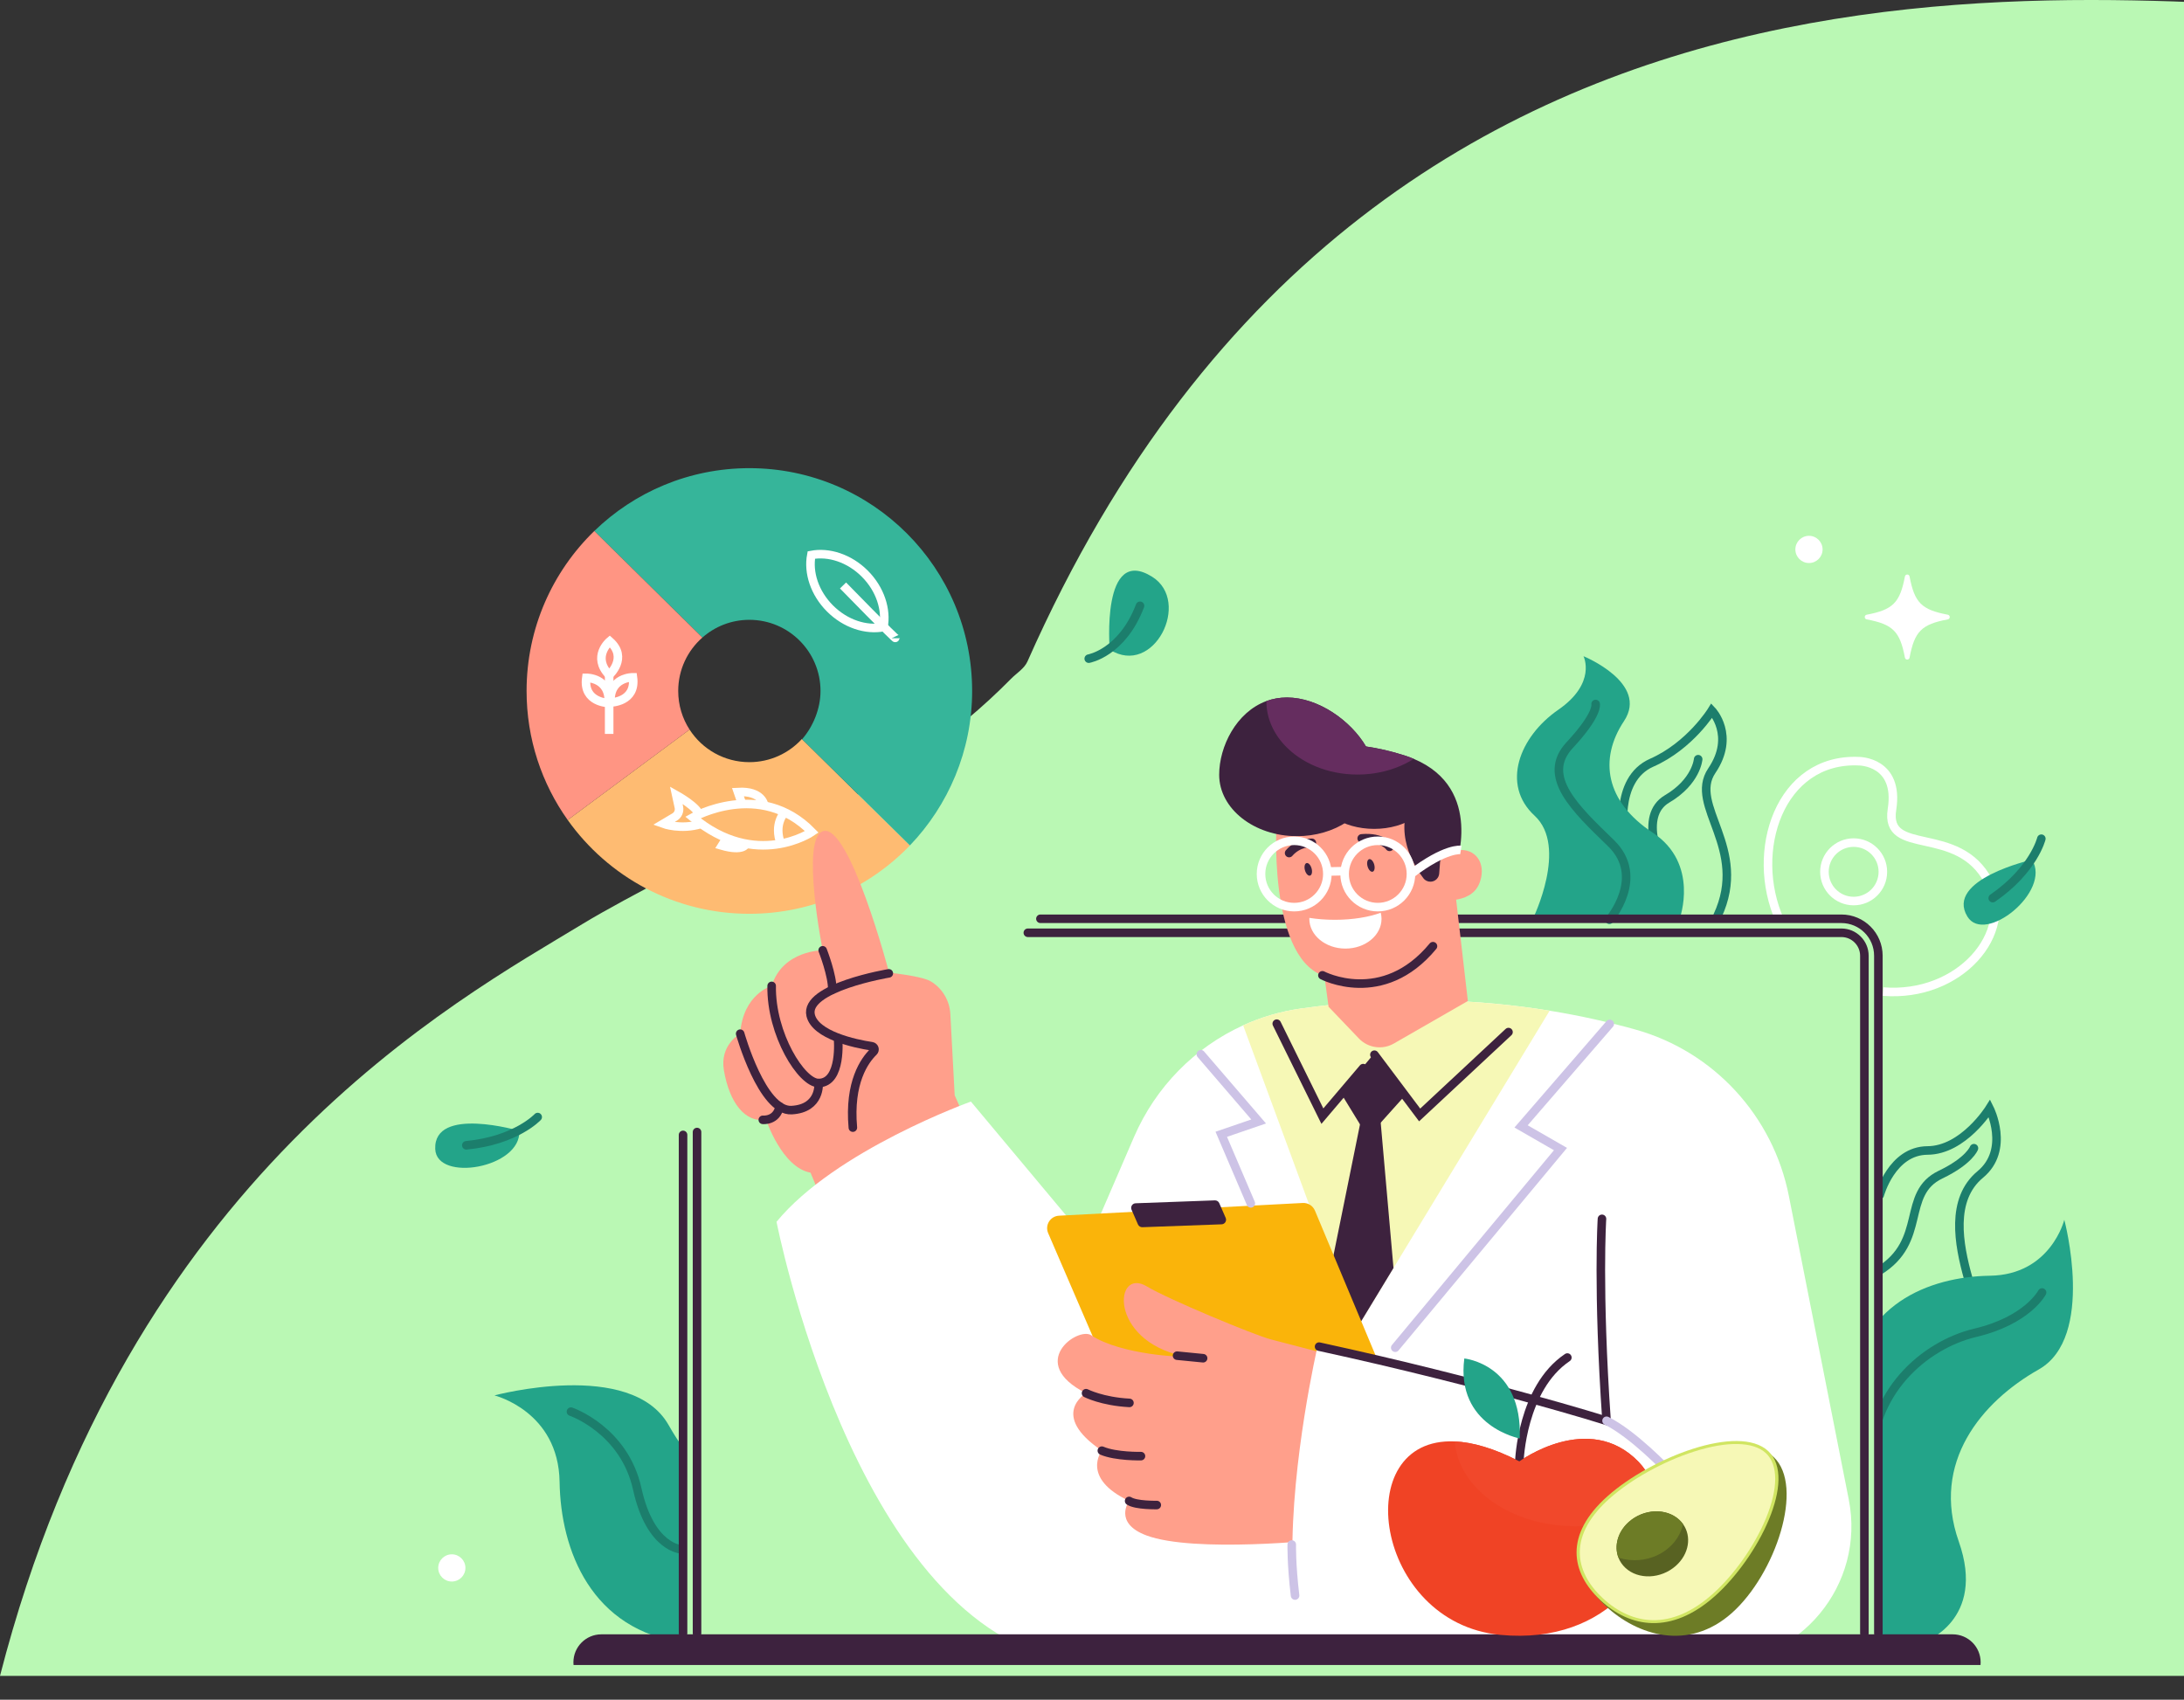 <svg width="681" height="530" viewBox="0 0 681 530" fill="none" xmlns="http://www.w3.org/2000/svg">
<rect x="0" y="0" width="681" height="530" fill="#333333" stroke="none"/>
<path d="M745.252 2.867V522.57H0C40.117 366.577 142.108 312.124 181.85 287.979C188.681 283.825 200.204 277.68 207.718 273.768C211.273 271.912 210.759 275.634 214.471 273.808C219.228 271.474 224.113 269.146 229.125 266.83C231.984 265.5 234.892 264.176 237.836 262.845C239.093 262.277 240.339 261.709 241.566 261.14C245.755 259.193 249.776 257.246 253.62 255.281C265.131 249.422 275.154 243.49 283.974 237.504C296.56 228.972 306.705 220.337 315.259 211.654C317.036 209.852 319.4 208.47 320.385 206.242C432.641 -47.532 675.477 5.632 745.252 2.867Z" fill="#BAF8B4"/>
<path d="M346.024 202.555C346.024 202.555 343.277 169.86 359.251 179.841C371.605 187.557 359.729 211.287 346.024 202.555Z" fill="#23A489"/>
<path d="M339.484 205.379C339.484 205.379 349.887 203.59 355.474 188.9" stroke="#1C7E6C" stroke-width="2.667" stroke-miterlimit="10" stroke-linecap="round"/>
<path d="M154.18 435.114C154.18 435.114 174.152 440.015 174.488 462.087C174.816 483.376 184.326 508.419 213.422 512.25V452.064C211.616 449.571 209.97 446.988 208.488 444.37C196.782 423.666 154.18 435.114 154.18 435.114Z" fill="#23A489"/>
<path d="M212.502 483.121C212.502 483.121 202.787 482.808 198.714 464.315C194.64 445.821 178.031 440.179 178.031 440.179" stroke="#1C7E6C" stroke-width="2.667" stroke-miterlimit="10" stroke-linecap="round"/>
<path d="M177.016 255.685C189.605 273.391 210.282 284.938 233.656 284.938C253.324 284.938 271.08 276.764 283.722 263.624L250.045 230.426C245.981 234.868 240.146 237.653 233.656 237.653C225.844 237.653 218.965 233.607 215.016 227.495L177.016 255.685Z" fill="#FEBB72"/>
<path d="M185.312 165.573L219.007 198.806C222.916 195.362 228.039 193.272 233.66 193.272C245.911 193.272 255.846 203.207 255.846 215.46C255.846 221.041 253.499 226.613 250.098 230.513L283.725 263.617C295.675 251.143 303.125 234.1 303.125 215.46C303.125 177.09 272.02 145.982 233.66 145.982C214.867 145.982 197.814 153.447 185.312 165.573Z" fill="#36B59A"/>
<path d="M164.195 215.46C164.195 230.452 168.94 244.339 177.017 255.688L215.018 227.498C212.776 224.03 211.475 219.897 211.475 215.46C211.475 208.823 214.387 202.869 219.006 198.806L185.311 165.573C172.29 178.205 164.195 195.887 164.195 215.46Z" fill="#FF9583"/>
<path d="M252.983 173.062C251.948 178.501 253.968 184.9 258.804 189.733C263.629 194.561 270.026 196.585 275.471 195.554C276.51 190.12 274.485 183.712 269.655 178.879C264.82 174.041 258.413 172.021 252.983 173.062Z" stroke="white" stroke-width="2.667" stroke-miterlimit="10"/>
<path d="M262.867 182.56C262.867 182.56 279.33 199.454 279.33 199.023" stroke="white" stroke-width="2.667" stroke-miterlimit="10"/>
<path d="M216.055 254.884C216.055 254.884 237.016 242.949 253.142 259.399C253.142 259.399 235.728 271.334 216.055 254.884Z" stroke="white" stroke-width="2.667" stroke-miterlimit="10"/>
<path d="M217.969 254.257C217.969 251.875 210.857 247.921 210.857 247.921L211.681 251.709C211.941 252.906 211.407 254.137 210.354 254.764L206.828 256.862C206.828 256.862 212.343 258.876 218.593 256.915" stroke="white" stroke-width="2.667" stroke-miterlimit="10"/>
<path d="M244.692 253.294C244.692 253.294 241.038 256.804 243.521 263.238" stroke="white" stroke-width="2.667" stroke-miterlimit="10"/>
<path d="M238.281 251.059C238.281 251.059 237.696 246.525 230.094 246.964L231.411 250.766" stroke="white" stroke-width="2.667" stroke-miterlimit="10"/>
<path d="M232.557 263.239C232.557 263.239 231.825 265.578 225.102 263.677L226.56 261.337" stroke="white" stroke-width="2.667" stroke-miterlimit="10"/>
<path d="M189.95 210.473C189.95 210.473 195.98 205.131 190.122 199.961C190.122 199.961 184.409 204.727 189.95 210.473Z" stroke="white" stroke-width="2.667" stroke-miterlimit="10"/>
<path d="M190.371 219.047C190.371 219.047 198.425 218.935 197.36 211.194C197.36 211.194 189.922 211.076 190.371 219.047Z" stroke="white" stroke-width="2.667" stroke-miterlimit="10"/>
<path d="M189.804 219.211C189.804 219.211 181.75 219.099 182.816 211.358C182.816 211.358 190.254 211.24 189.804 219.211Z" stroke="white" stroke-width="2.667" stroke-miterlimit="10"/>
<path d="M189.945 210.233V228.844" stroke="white" stroke-width="2.667" stroke-miterlimit="10"/>
<path d="M554.979 287.012C545.328 265.466 554.916 236.231 579.663 237.356C579.663 237.356 592.315 237.356 589.944 252.386C587.573 267.416 610.559 256.688 620.049 274.883C628.353 290.802 611.12 311.144 587.153 309.189" stroke="white" stroke-width="2.667" stroke-miterlimit="10"/>
<path d="M587.102 271.848C587.102 276.881 583.023 280.961 577.992 280.961C572.962 280.961 568.883 276.881 568.883 271.848C568.883 266.816 572.962 262.736 577.992 262.736C583.023 262.736 587.102 266.816 587.102 271.848Z" stroke="white" stroke-width="2.667" stroke-miterlimit="10"/>
<path d="M506.54 261.176C506.54 261.176 503.003 243.134 515.025 237.828C527.052 232.522 533.771 221.555 533.771 221.555C533.771 221.555 541.197 229.338 533.771 240.305C526.345 251.271 545.442 264.36 535.542 285.586" stroke="#1C7E6C" stroke-width="2.667" stroke-miterlimit="10" stroke-linecap="round"/>
<path d="M529.51 236.731C529.51 236.731 528.973 243.726 519.825 249.109C510.681 254.49 518.215 269.559 518.215 269.559" stroke="#1C7E6C" stroke-width="2.667" stroke-miterlimit="10" stroke-linecap="round"/>
<path d="M523.739 286.469C523.739 286.469 530.048 269.306 515.322 259.624C500.597 249.943 498.489 236.741 506.379 224.859C514.268 212.977 493.756 204.616 493.756 204.616C493.756 204.616 497.967 212.977 485.866 221.339C473.771 229.7 467.984 244.662 478.504 254.344C489.023 264.025 477.977 286.469 477.977 286.469H523.739Z" fill="#23A489"/>
<path d="M497.538 219.524C497.538 219.524 498.494 222.621 489.434 232.356C480.378 242.09 491.341 252.267 502.305 262.887C513.273 273.506 501.832 286.781 501.832 286.781" stroke="#1C7E6C" stroke-width="2.667" stroke-miterlimit="10" stroke-linecap="round"/>
<mask id="mask0_209_2319" style="mask-type:luminance" maskUnits="userSpaceOnUse" x="585" y="324" width="74" height="206">
<path d="M585.727 529.918H658.232V324.181H585.727V529.918Z" fill="white"/>
</mask>
<g mask="url(#mask0_209_2319)">
<path d="M604.713 414.09C604.713 414.09 616.648 409.124 613.696 398.551C610.744 387.978 608.114 373.979 617.477 366.216C626.84 358.453 620.37 345.615 620.37 345.615C620.37 345.615 612.242 358.678 601.039 358.737C589.841 358.796 586.133 372.616 586.133 372.616" stroke="#1C7E6C" stroke-width="2.667" stroke-miterlimit="10" stroke-linecap="round"/>
<path d="M615.502 358.028C615.502 358.028 614.091 361.948 605.075 366.275C592.691 372.217 601.118 386.966 585.797 396.352" stroke="#1C7E6C" stroke-width="2.667" stroke-miterlimit="10" stroke-linecap="round"/>
<path d="M599.811 512.07C599.811 512.07 619.47 505.316 610.77 480.667C602.071 456.018 617.894 437.083 635.693 427.032C653.488 416.982 643.676 380.354 643.676 380.354C643.676 380.354 639.46 397.518 620.49 397.796C601.524 398.074 579.089 406.834 577.069 434.056C575.371 456.988 537.592 483.048 535.977 504.828L599.811 512.07Z" fill="#23A489"/>
<path d="M636.747 403.024C636.747 403.024 632.239 411.715 615.986 415.568C599.738 419.422 582.944 434.64 583.715 456.319C584.49 477.998 562.266 499.559 562.266 499.559" stroke="#1C7E6C" stroke-width="2.667" stroke-miterlimit="10" stroke-linecap="round"/>
</g>
<path d="M585.701 509.305V298.02C585.701 291.652 580.539 286.491 574.177 286.491H324.414" stroke="#3D223E" stroke-width="2.667" stroke-miterlimit="10" stroke-linecap="round"/>
<path d="M320.492 290.855H574.178C578.125 290.855 581.34 294.069 581.34 298.02V509.305" stroke="#3D223E" stroke-width="2.667" stroke-miterlimit="10" stroke-linecap="round"/>
<path d="M217.344 509.305V352.988" stroke="#3D223E" stroke-width="2.667" stroke-miterlimit="10" stroke-linecap="round"/>
<path d="M212.984 353.885V509.305" stroke="#3D223E" stroke-width="2.667" stroke-miterlimit="10" stroke-linecap="round"/>
<path d="M306.379 359.231C305.691 359.921 297.684 341.528 297.684 341.528L296.332 316.201C296.108 312.016 293.854 308.195 290.267 306.028C287.916 304.61 281.148 303.765 277.23 303.263C277.23 303.263 264.813 256.214 256.528 259.212C249.624 261.711 256.528 296.32 256.528 296.32C256.528 296.32 244.09 296.242 240.612 307.416C240.612 307.416 231.678 309.899 230.799 322.324C230.799 322.324 224.359 325.767 225.72 333.736C227.457 343.918 232.375 350.215 238.875 349.132C238.875 349.132 243.798 364.037 252.736 365.662L262.758 389.77C262.758 389.77 306.92 358.689 306.379 359.231Z" fill="#FF9F8B"/>
<path d="M277.14 303.509C277.14 303.509 250.694 307.917 252.773 316.601C254.251 322.763 266.469 325.445 271.826 326.238C272.651 326.36 272.973 327.362 272.377 327.941C269.611 330.617 264.663 337.478 265.932 351.613" stroke="#3D223E" stroke-width="2.667" stroke-miterlimit="10" stroke-linecap="round"/>
<path d="M240.614 307.417C240.365 322.564 249.997 337.754 255.262 337.711C262.624 337.651 261.312 323.761 261.312 323.761" stroke="#3D223E" stroke-width="2.667" stroke-miterlimit="10" stroke-linecap="round"/>
<path d="M230.797 322.324C230.797 322.324 237.633 346.649 246.815 346.153C256.003 345.656 255.256 337.71 255.256 337.71" stroke="#3D223E" stroke-width="2.667" stroke-miterlimit="10" stroke-linecap="round"/>
<path d="M256.523 296.319C256.523 296.319 259.627 304.224 259.509 308.633" stroke="#3D223E" stroke-width="2.667" stroke-miterlimit="10" stroke-linecap="round"/>
<path d="M242.133 380.979C242.133 380.979 266.051 503.805 330.647 517.363L534.252 518.632C561.302 518.803 581.712 494.122 576.472 467.575L557.799 372.947C552.876 347.998 534.398 327.851 509.909 321.017C501.995 318.807 493.057 316.754 483.206 315.153C461.395 311.611 435.116 310.298 405.621 314.476C399.317 315.369 393.272 317.159 387.626 319.72C372.574 326.56 360.352 338.906 353.618 354.491L339.415 387.357L302.738 343.489C302.738 343.489 260.474 358.643 242.133 380.979Z" fill="white"/>
<path d="M387.625 319.718L415.168 394.514L422.672 414.887L434.505 395.391L483.204 315.151C461.394 311.609 435.114 310.296 405.62 314.474C399.316 315.367 393.27 317.157 387.625 319.718Z" fill="#F6F8B6"/>
<path d="M237.852 349.183C237.852 349.183 242.204 349.636 243.092 344.995" stroke="#3D223E" stroke-width="2.667" stroke-miterlimit="10" stroke-linecap="round"/>
<path d="M453.8 278.431L457.698 312.126L434.614 325.393C431.057 327.437 426.564 326.789 423.729 323.823L414.263 313.921L412.219 298.768L441.743 277.232L453.8 278.431Z" fill="#FF9F8B"/>
<path d="M392.955 249.546C395.619 253.068 399.215 256.312 404.07 258.543C405.509 259.205 407.041 259.834 408.651 260.438C426.646 267.22 453.755 270.605 453.755 270.605C453.755 270.605 463.025 245.955 440.844 236.632C439.937 236.244 438.976 235.887 437.956 235.562C433.706 234.192 429.7 233.31 425.934 232.759C416.121 231.331 407.92 232.145 401.123 232.407C400.952 232.412 400.786 232.423 400.625 232.438C392.316 233.121 387.851 242.79 392.955 249.546Z" fill="#3D223E"/>
<path d="M398.334 254.376C397.822 255.02 395.314 297.796 412.347 304.117C412.879 304.314 413.411 304.495 413.942 304.66C430.068 309.666 446.555 297.739 447.76 280.893L447.79 280.483C447.79 280.483 458.407 282.476 461.251 275.536C463.486 270.088 460.856 265.024 455.528 265.024C450.829 265.024 448.887 268.666 448.887 268.666C448.887 268.666 440.1 267.195 442.842 251.353C442.842 251.353 417.016 231.017 398.334 254.376Z" fill="#FF9F8B"/>
<path d="M449.277 265.629L448.764 272.381C448.662 273.771 447.535 274.863 446.144 274.927C445.251 274.967 444.397 274.585 443.856 273.88C441.187 270.434 434.014 259.457 440.611 248.123L448.237 250.376L449.277 265.629Z" fill="#3D223E"/>
<path d="M410.609 246.422C410.609 253.071 418.611 258.461 428.482 258.461C438.353 258.461 446.355 253.071 446.355 246.422C446.355 239.773 438.353 234.383 428.482 234.383C418.611 234.383 410.609 239.773 410.609 246.422Z" fill="#3D223E"/>
<path d="M380.156 241.58C380.156 252.163 391.017 260.734 404.411 260.734C405.86 260.734 407.275 260.635 408.651 260.441C420.029 258.861 428.67 251.018 428.67 241.58C428.67 241.428 428.661 241.271 428.656 241.113C428.558 238.415 427.568 235.539 425.933 232.762C421.21 224.73 411.081 217.492 401.278 217.492C398.971 217.492 396.833 217.89 394.872 218.61C385.45 222.058 380.156 232.824 380.156 241.58Z" fill="#3D223E"/>
<path d="M408.266 286.509C408.266 291.625 413.311 295.785 419.522 295.785C425.753 295.785 430.778 291.625 430.778 286.509C430.778 285.854 430.691 285.216 430.53 284.597C426.885 285.96 421.825 286.81 416.233 286.81C413.418 286.81 410.725 286.597 408.285 286.208C408.266 286.314 408.266 286.402 408.266 286.509Z" fill="white"/>
<path d="M412.344 304.119C412.344 304.119 431.139 314.038 446.82 295.038" stroke="#3D223E" stroke-width="2.667" stroke-miterlimit="10" stroke-linecap="round"/>
<path d="M428.555 328.874L442.665 347.66L470.37 321.822" stroke="#3D223E" stroke-width="2.667" stroke-miterlimit="10" stroke-linecap="round"/>
<path d="M425.062 333.056L412.337 348.035L398.109 319.201" stroke="#3D223E" stroke-width="2.667" stroke-miterlimit="10" stroke-linecap="round"/>
<path d="M438.094 341.625L426.491 354.562L418.133 340.903L428.335 328.677L438.094 341.625Z" fill="#3D223E"/>
<path d="M415.172 394.514L422.676 414.887L434.508 395.391L430.014 344.29L425.277 344.631L415.172 394.514Z" fill="#3D223E"/>
<path d="M410.017 377.495L450.383 473.902C451.476 476.504 449.529 479.366 446.709 479.308L369.51 477.699C367.983 477.667 366.617 476.747 366.012 475.345L326.831 384.513C325.753 382.019 327.495 379.216 330.208 379.075L406.221 375.108C407.861 375.022 409.383 375.977 410.017 377.495Z" fill="#FAB40A"/>
<path d="M396.362 417.671C390.98 416.271 363.934 404.979 357.67 401.164C347.37 394.893 345.584 417.919 368.887 422.826C369.751 423.372 349.497 422.52 340.26 416.362C336.084 413.575 319.943 424.983 338.641 434.422C338.641 434.422 326.999 441.142 343.564 452.339C343.564 452.339 336.85 460.85 352.073 468.017C352.073 468.017 347.033 474.863 357.45 478.766C372.322 484.342 412.083 480.111 412.083 480.111L419.704 423.746L396.362 417.671Z" fill="#FF9F8B"/>
<path d="M426.425 270.151C426.728 271.23 427.44 271.975 428.011 271.814C428.582 271.654 428.796 270.65 428.494 269.571C428.191 268.492 427.484 267.747 426.913 267.907C426.342 268.068 426.122 269.072 426.425 270.151Z" fill="#3D223E"/>
<path d="M406.902 271.369C407.209 272.448 407.916 273.193 408.487 273.033C409.058 272.872 409.273 271.868 408.97 270.79C408.668 269.711 407.96 268.966 407.389 269.126C406.819 269.286 406.599 270.291 406.902 271.369Z" fill="#3D223E"/>
<path d="M504.832 452.052C504.832 452.052 465.662 428.981 410.829 419.839C410.829 419.839 402.559 455.535 402.993 486.005L485.681 507.336C485.681 507.336 506.574 475.123 504.832 452.052Z" fill="white"/>
<path d="M499.516 380.055C499.516 380.055 498.096 401.757 500.941 443.027C500.941 443.027 463.59 431.287 411.305 419.902" stroke="#3D223E" stroke-width="2.667" stroke-miterlimit="10" stroke-linecap="round"/>
<path d="M501.939 319.279L474.293 351.232L486.579 358.299L435.055 420.242" stroke="#CDC3E6" stroke-width="2.667" stroke-miterlimit="10" stroke-linecap="round"/>
<path d="M374.438 328.735L392.461 349.693L380.805 353.689L390.022 375.23" stroke="#CDC3E6" stroke-width="2.667" stroke-miterlimit="10" stroke-linecap="round"/>
<path d="M356.207 382.667L380.92 381.762C381.93 381.725 382.589 380.681 382.184 379.752L380.178 375.157C379.944 374.616 379.398 374.274 378.812 374.296L354.094 375.201C353.084 375.238 352.43 376.282 352.83 377.21L354.835 381.806C355.07 382.347 355.616 382.689 356.207 382.667Z" fill="#3D223E"/>
<path d="M402.788 481.613C402.788 481.613 402.636 487.678 403.817 497.52" stroke="#CDC3E6" stroke-width="2.667" stroke-miterlimit="10" stroke-linecap="round"/>
<path d="M520.072 458.531C520.072 458.531 509.367 447.203 500.945 443.025" stroke="#CDC3E6" stroke-width="2.667" stroke-miterlimit="10" stroke-linecap="round"/>
<path d="M338.641 434.42C338.641 434.42 343.656 437.001 352.176 437.449" stroke="#3D223E" stroke-width="2.667" stroke-miterlimit="10" stroke-linecap="round"/>
<path d="M355.768 454.046C355.768 454.046 347.966 454.223 343.57 452.341" stroke="#3D223E" stroke-width="2.667" stroke-miterlimit="10" stroke-linecap="round"/>
<path d="M360.7 469.293C360.7 469.293 354.22 469.431 352.078 468.017" stroke="#3D223E" stroke-width="2.667" stroke-miterlimit="10" stroke-linecap="round"/>
<path d="M433.279 264.062C433.279 264.062 431.098 260.843 424.594 261.419" stroke="#3D223E" stroke-width="2.667" stroke-miterlimit="10" stroke-linecap="round"/>
<path d="M409.06 262.806C408.626 262.806 404.859 262.661 401.961 265.996" stroke="#3D223E" stroke-width="2.667" stroke-miterlimit="10" stroke-linecap="round"/>
<path d="M367.023 422.72L375.147 423.52" stroke="#3D223E" stroke-width="2.667" stroke-miterlimit="10" stroke-linecap="round"/>
<path d="M394.875 218.607V218.638C394.875 223.819 397.017 228.601 400.628 232.438C405.809 237.955 414.036 241.52 423.292 241.52C425.126 241.52 426.922 241.378 428.659 241.11C433.201 240.412 437.354 238.842 440.847 236.632C439.94 236.244 438.978 235.887 437.959 235.562C433.709 234.192 429.703 233.31 425.936 232.759C421.213 224.727 411.084 217.489 401.281 217.489C398.974 217.489 396.836 217.887 394.875 218.607Z" fill="#652D5F"/>
<path d="M439.956 272.516C439.956 278.229 435.326 282.859 429.612 282.859C423.904 282.859 419.273 278.229 419.273 272.516C419.273 266.804 423.904 262.173 429.612 262.173C435.326 262.173 439.956 266.804 439.956 272.516Z" stroke="white" stroke-width="2.667" stroke-miterlimit="10"/>
<path d="M413.886 272.516C413.886 278.229 409.256 282.859 403.547 282.859C397.834 282.859 393.203 278.229 393.203 272.516C393.203 266.804 397.834 262.173 403.547 262.173C409.256 262.173 413.886 266.804 413.886 272.516Z" stroke="white" stroke-width="2.667" stroke-miterlimit="10"/>
<path d="M455.523 265.027C455.523 265.027 450.785 264.254 439.953 272.516" stroke="white" stroke-width="2.667" stroke-miterlimit="10"/>
<path d="M419.157 271.645L413.805 271.75" stroke="white" stroke-width="2.667" stroke-miterlimit="10"/>
<path d="M178.797 518.334C178.797 518.617 178.812 518.895 178.836 519.168H617.552C617.577 518.895 617.591 518.617 617.591 518.334C617.591 515.923 616.616 513.746 615.039 512.165C613.459 510.588 611.283 509.612 608.872 509.612H187.516C182.7 509.612 178.797 513.517 178.797 518.334Z" fill="#3D223E"/>
<path d="M467.794 509.781C502.075 513.061 518.85 487.343 516.625 468.535C516.04 463.6 514.147 459.143 510.921 455.81C495.386 439.765 473.761 455.677 473.761 455.677C465.857 451.601 459.153 449.704 453.605 449.461C420.314 448.006 428.467 506.019 467.794 509.781Z" fill="#F04325"/>
<path d="M473.758 455.676C473.758 455.676 474.475 432.875 488.722 423.306" stroke="#3D223E" stroke-width="2.667" stroke-miterlimit="10" stroke-linecap="round"/>
<path d="M456.591 423.597C456.591 423.597 474.781 425.337 473.874 448.535C473.874 448.535 453.864 444.765 456.591 423.597Z" fill="#23A489"/>
<path d="M453.602 449.463C454.763 464.212 471.157 475.902 491.206 475.902C500.998 475.902 509.922 473.108 516.622 468.536C516.036 463.602 514.143 459.145 510.918 455.811C495.382 439.766 473.758 455.679 473.758 455.679C465.853 451.603 459.149 449.706 453.602 449.463Z" fill="#F1482B"/>
<path d="M501.963 467.449C488.38 479.518 490.936 491.68 500.705 500.804C510.473 509.928 526.413 515.048 540.002 502.979C553.586 490.909 562.798 463.438 553.029 454.314C543.261 445.189 515.552 455.379 501.963 467.449Z" fill="#6D7C26"/>
<path d="M501.267 466.524C487.684 478.594 489.801 490.346 499.028 498.965C508.255 507.585 521.097 509.805 534.68 497.736C548.264 485.667 560.579 461.093 551.353 452.474C542.126 443.855 514.856 454.455 501.267 466.524Z" fill="#D0E562"/>
<path d="M499.75 498.326C504.439 502.707 509.796 505.083 515.241 505.195C521.472 505.322 527.776 502.591 533.978 497.081C540.682 491.126 547.059 482.086 550.63 473.489C554.499 464.158 554.504 456.733 550.63 453.117C546.761 449.501 538.613 449.317 528.279 452.61C518.754 455.644 508.674 461.229 501.975 467.184C495.773 472.694 492.616 478.366 492.602 484.043C492.587 489.006 495.061 493.945 499.75 498.326Z" fill="#F6F8B6"/>
<path d="M522.551 488.25C526.699 484.568 527.533 479.074 524.796 475.246C524.464 474.779 524.074 474.338 523.639 473.928C519.59 470.147 512.544 470.43 507.899 474.557C504.386 477.678 503.254 482.104 504.654 485.711C505.103 486.874 505.82 487.954 506.811 488.878C510.861 492.659 517.906 492.376 522.551 488.25Z" fill="#586222"/>
<path d="M504.932 485.798C512.988 488.215 521.668 484.224 524.323 476.883C524.518 476.339 524.679 475.795 524.796 475.246C524.464 474.779 524.074 474.339 523.639 473.929C519.59 470.148 512.544 470.431 507.899 474.557C504.386 477.678 503.254 482.105 504.654 485.711C504.747 485.742 504.845 485.771 504.932 485.798Z" fill="#6D7C26"/>
<path d="M582.061 193.135C590.233 194.674 592.434 196.877 593.976 205.053C594.127 205.863 595.278 205.863 595.43 205.053C596.971 196.877 599.172 194.674 607.345 193.135C608.155 192.983 608.155 191.829 607.345 191.676C599.172 190.138 596.971 187.934 595.43 179.759C595.278 178.949 594.127 178.949 593.976 179.759C592.434 187.934 590.233 190.138 582.061 191.676C581.251 191.829 581.251 192.983 582.061 193.135Z" fill="white"/>
<path d="M568.305 171.32C568.305 173.663 566.402 175.562 564.06 175.562C561.718 175.562 559.82 173.663 559.82 171.32C559.82 168.977 561.718 167.078 564.06 167.078C566.402 167.078 568.305 168.977 568.305 171.32Z" fill="white"/>
<path d="M145.124 488.906C145.124 491.249 143.225 493.148 140.882 493.148C138.54 493.148 136.641 491.249 136.641 488.906C136.641 486.563 138.54 484.663 140.882 484.663C143.225 484.663 145.124 486.563 145.124 488.906Z" fill="white"/>
<path d="M161.933 352.616C161.933 352.616 135.197 344.756 135.71 358.28C136.107 368.734 162.52 364.247 161.933 352.616Z" fill="#23A489"/>
<path d="M167.661 348.316C167.661 348.316 160.867 355.642 145.406 357.125" stroke="#1C7E6C" stroke-width="2.667" stroke-miterlimit="10" stroke-linecap="round"/>
<path d="M633.602 268.07C633.602 268.07 606.42 274.222 613.451 285.786C618.886 294.725 639.774 277.944 633.602 268.07Z" fill="#23A489"/>
<path d="M636.514 261.524C636.514 261.524 634.143 271.232 621.359 280.055" stroke="#1C7E6C" stroke-width="2.667" stroke-miterlimit="10" stroke-linecap="round"/>
</svg>
